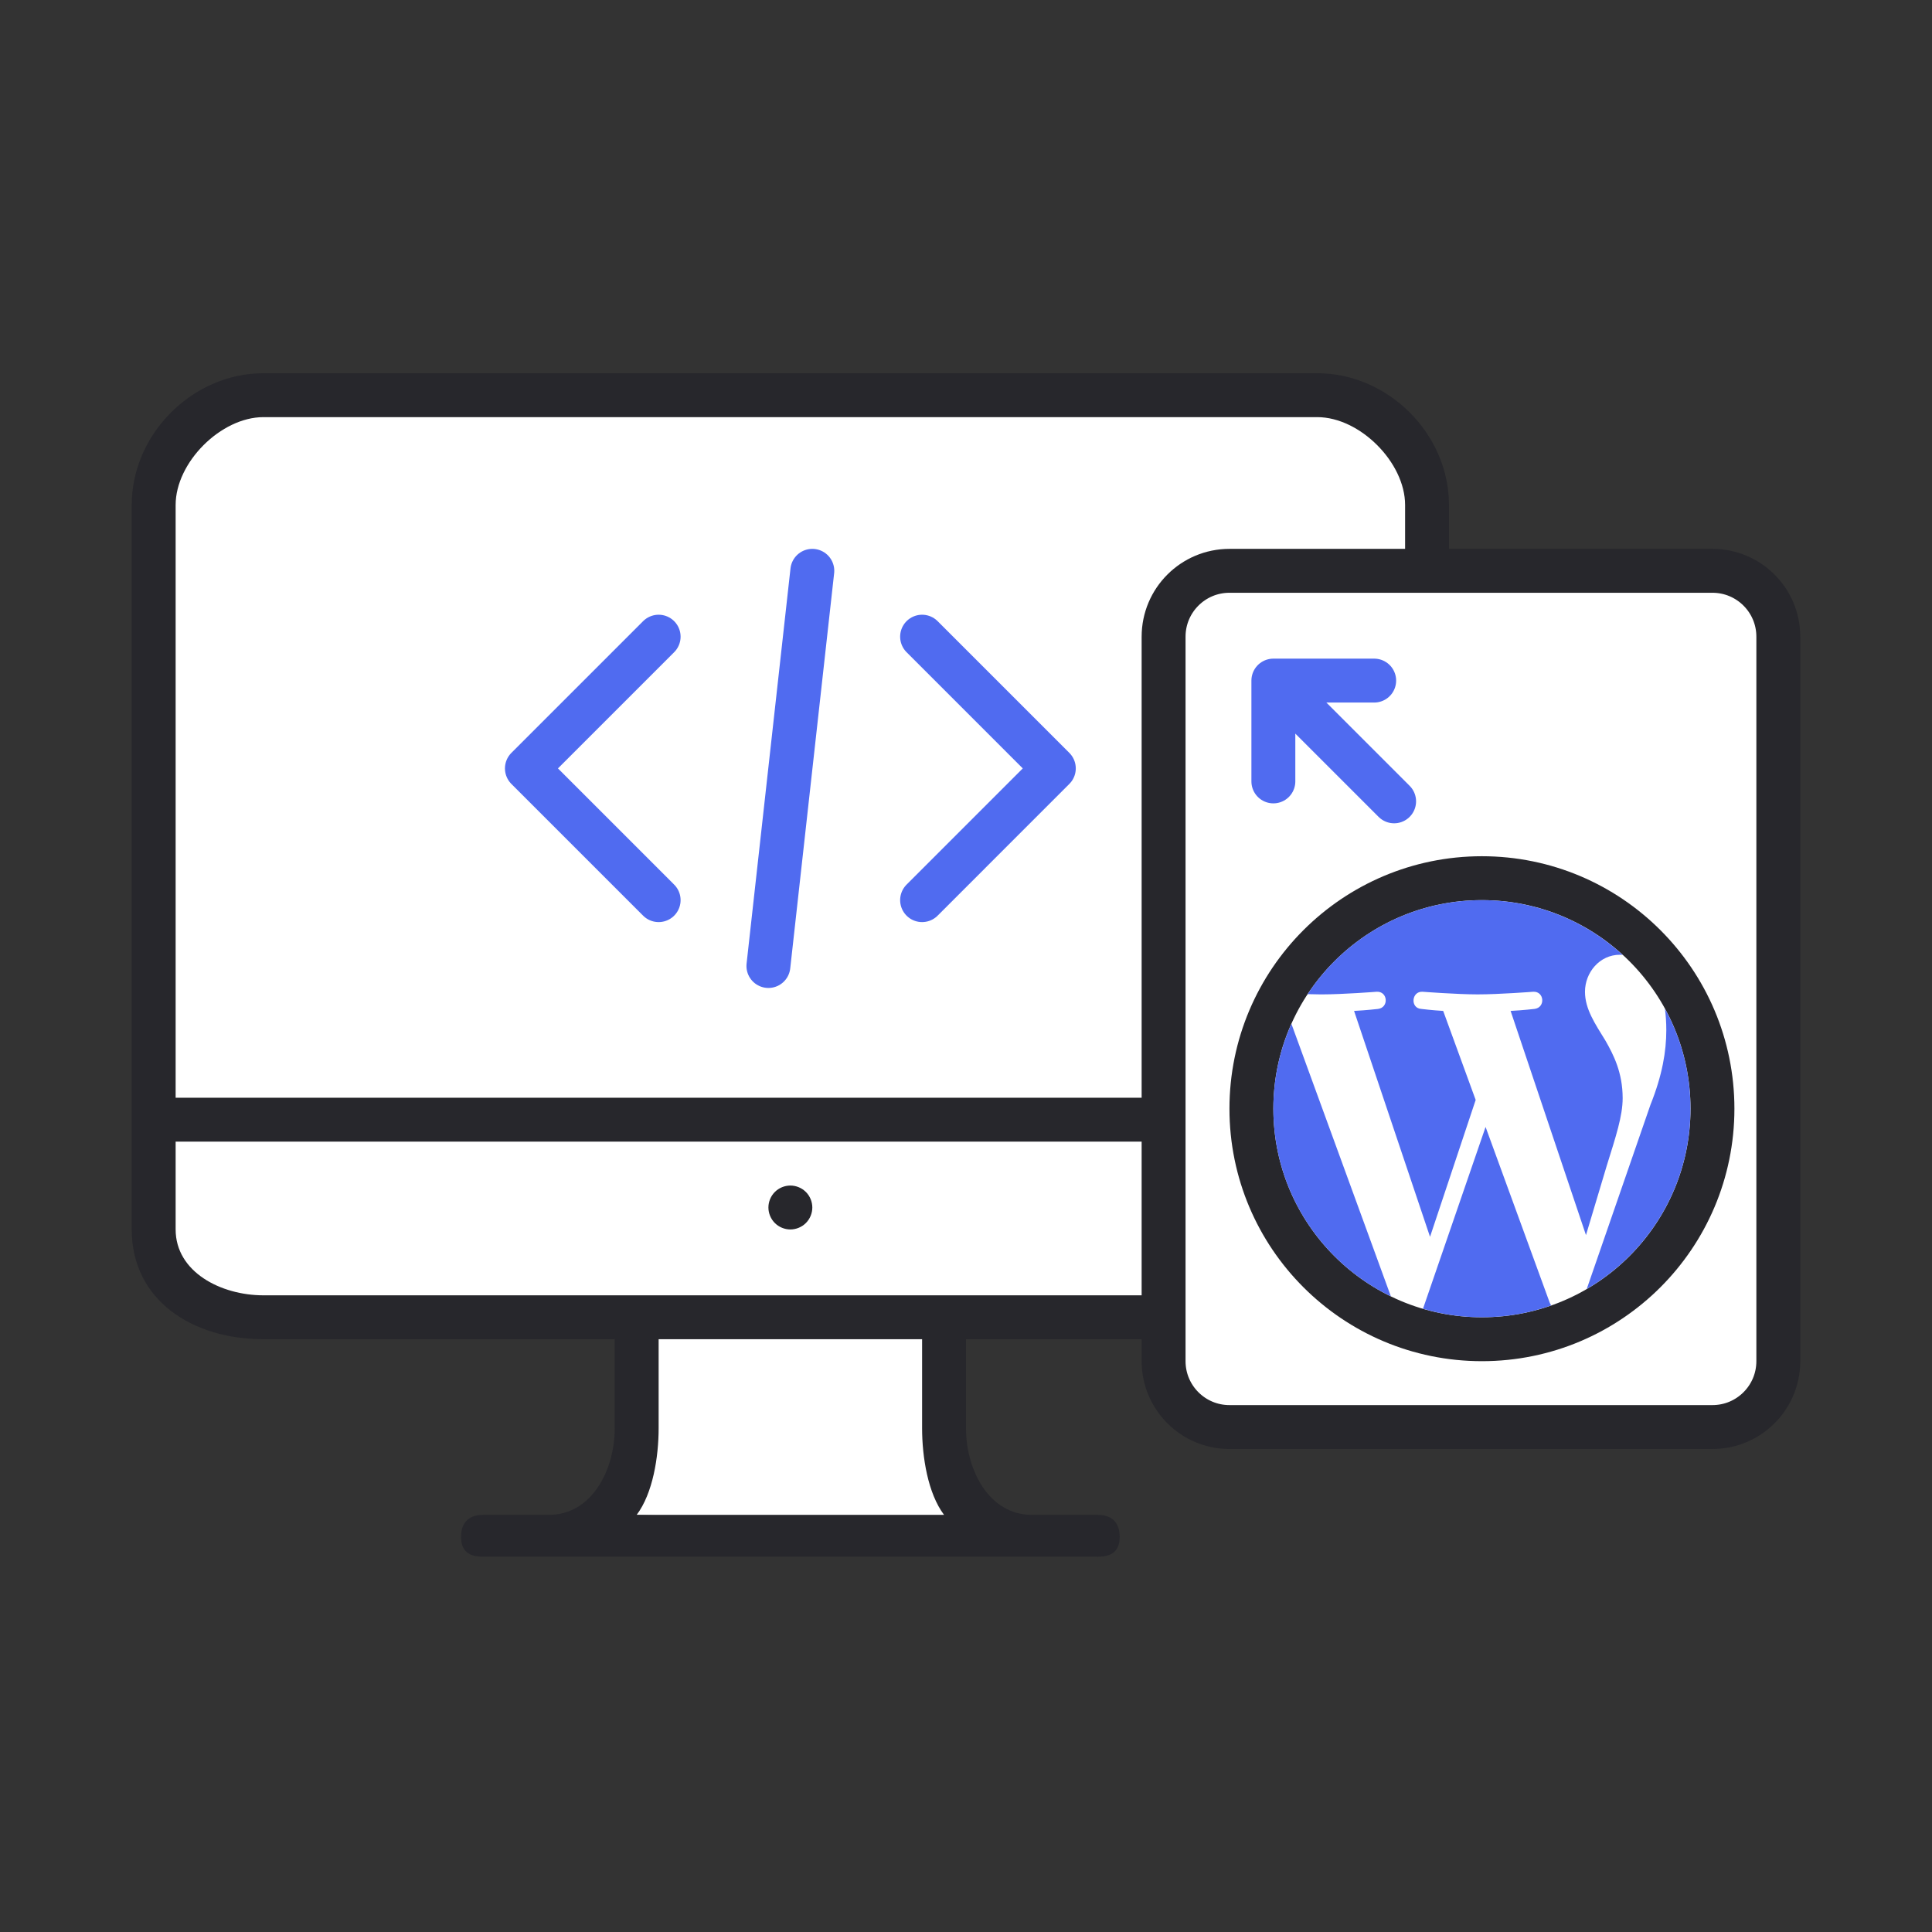 <svg xmlns="http://www.w3.org/2000/svg" width="88" height="88" viewBox="0 0 88 88" fill="none"><rect x="0" y="0" width="88" height="88" fill="#333333" stroke="none"/><path d="M8.274 19.862L11.91 18.498L58.728 18.044L63.274 19.408L64.637 21.68V51.226H6.91L7.365 23.044L8.274 19.862Z" fill="white"></path><path d="M30 29L24 35L30 41" stroke="#506BF0" stroke-width="2" stroke-linecap="round" stroke-linejoin="round"></path><path d="M42 29L48 35L42 41" stroke="#506BF0" stroke-width="2" stroke-linecap="round" stroke-linejoin="round"></path><path d="M37 26L35 44" stroke="#506BF0" stroke-width="2" stroke-linecap="round" stroke-linejoin="round"></path><path d="M29.636 65.317L26.909 68.953L44.636 69.408L42.818 65.771V60.771L54.636 60.317L62.818 59.862L65.091 56.226L64.636 51.226H7.363L7.818 58.499L11.454 60.317H29.636V65.317Z" fill="white"></path><path d="M60 17H41.273C40.626 17 40 17.353 40 18C40 18.647 40.353 19 41 19H60C61.938 19 64 21.061 64 23V50H8V23C8 21.061 10.062 19 12 19H48.908C49.556 19 50.08 18.819 50.08 18.172C50.08 17.525 49.556 17 48.908 17H12C8.769 17 6 19.769 6 23V56C6 59.231 8.769 61 12 61H28V65.047C28 66.985 26.939 69 25 69H22C21.353 69 21 69.353 21 70C21 70.647 21.353 70.906 22 70.906H50C50.647 70.906 51 70.647 51 70C51 69.353 50.647 69 50 69H47C45.062 69 44 66.985 44 65.047V61H60C63.231 61 66 59.231 66 56V23C66 19.769 63.231 17 60 17ZM43 69H29C29.737 68.02 30 66.365 30 65.047V61H42V65.047C42 66.365 42.263 68.02 43 69ZM60 59H12C10.062 59 8 57.938 8 56V52H64V56C64 57.938 61.938 59 60 59Z" fill="#27272C"></path><path d="M36 54C35.737 54 35.479 54.107 35.293 54.293C35.107 54.479 35 54.737 35 55C35 55.263 35.107 55.521 35.293 55.707C35.479 55.893 35.737 56 36 56C36.263 56 36.521 55.893 36.707 55.707C36.893 55.521 37 55.263 37 55C37 54.737 36.893 54.479 36.707 54.293C36.521 54.107 36.263 54 36 54Z" fill="#27272C"></path><path d="M53 29C53 27.343 54.343 26 56 26H78C79.657 26 81 27.343 81 29V62C81 63.657 79.657 65 78 65H56C54.343 65 53 63.657 53 62V29Z" fill="white" stroke="#27272C" stroke-width="2"></path><path d="M78 50.5C78 44.701 73.299 40 67.5 40C61.701 40 57 44.701 57 50.5C57 56.299 61.701 61 67.5 61C73.299 61 78 56.299 78 50.5Z" fill="white" stroke="#27272C" stroke-width="2"></path><path d="M57.999 50.5C57.999 54.26 60.184 57.51 63.353 59.049L58.822 46.634C58.294 47.815 57.999 49.123 57.999 50.5Z" fill="#506BF0"></path><path d="M73.91 50.02C73.91 48.846 73.488 48.033 73.127 47.401C72.645 46.618 72.194 45.955 72.194 45.173C72.194 44.3 72.856 43.487 73.789 43.487C73.831 43.487 73.871 43.492 73.912 43.494C72.222 41.946 69.97 41.001 67.497 41.001C64.178 41.001 61.258 42.703 59.56 45.282C59.782 45.289 59.992 45.294 60.171 45.294C61.165 45.294 62.703 45.173 62.703 45.173C63.215 45.143 63.275 45.895 62.764 45.956C62.764 45.956 62.249 46.016 61.676 46.046L65.136 56.336L67.215 50.101L65.735 46.046C65.223 46.016 64.738 45.955 64.738 45.955C64.227 45.925 64.287 45.143 64.798 45.173C64.798 45.173 66.367 45.293 67.301 45.293C68.294 45.293 69.832 45.173 69.832 45.173C70.345 45.143 70.405 45.895 69.893 45.955C69.893 45.955 69.378 46.016 68.806 46.046L72.239 56.258L73.187 53.091C73.597 51.777 73.91 50.834 73.91 50.02Z" fill="#506BF0"></path><path d="M67.666 51.331L64.815 59.613C65.666 59.863 66.567 60 67.499 60C68.605 60 69.666 59.809 70.654 59.462C70.628 59.421 70.605 59.378 70.586 59.331L67.666 51.331Z" fill="#506BF0"></path><path d="M75.835 45.942C75.875 46.245 75.898 46.57 75.898 46.919C75.898 47.883 75.719 48.967 75.176 50.322L72.274 58.711C75.099 57.064 76.998 54.005 76.998 50.5C76.999 48.848 76.577 47.295 75.835 45.942Z" fill="#506BF0"></path><path d="M58 31H62.592M58 31V35.592M58 31L63.5 36.5" stroke="#506BF0" stroke-width="2" stroke-linecap="round" stroke-linejoin="round"></path></svg>